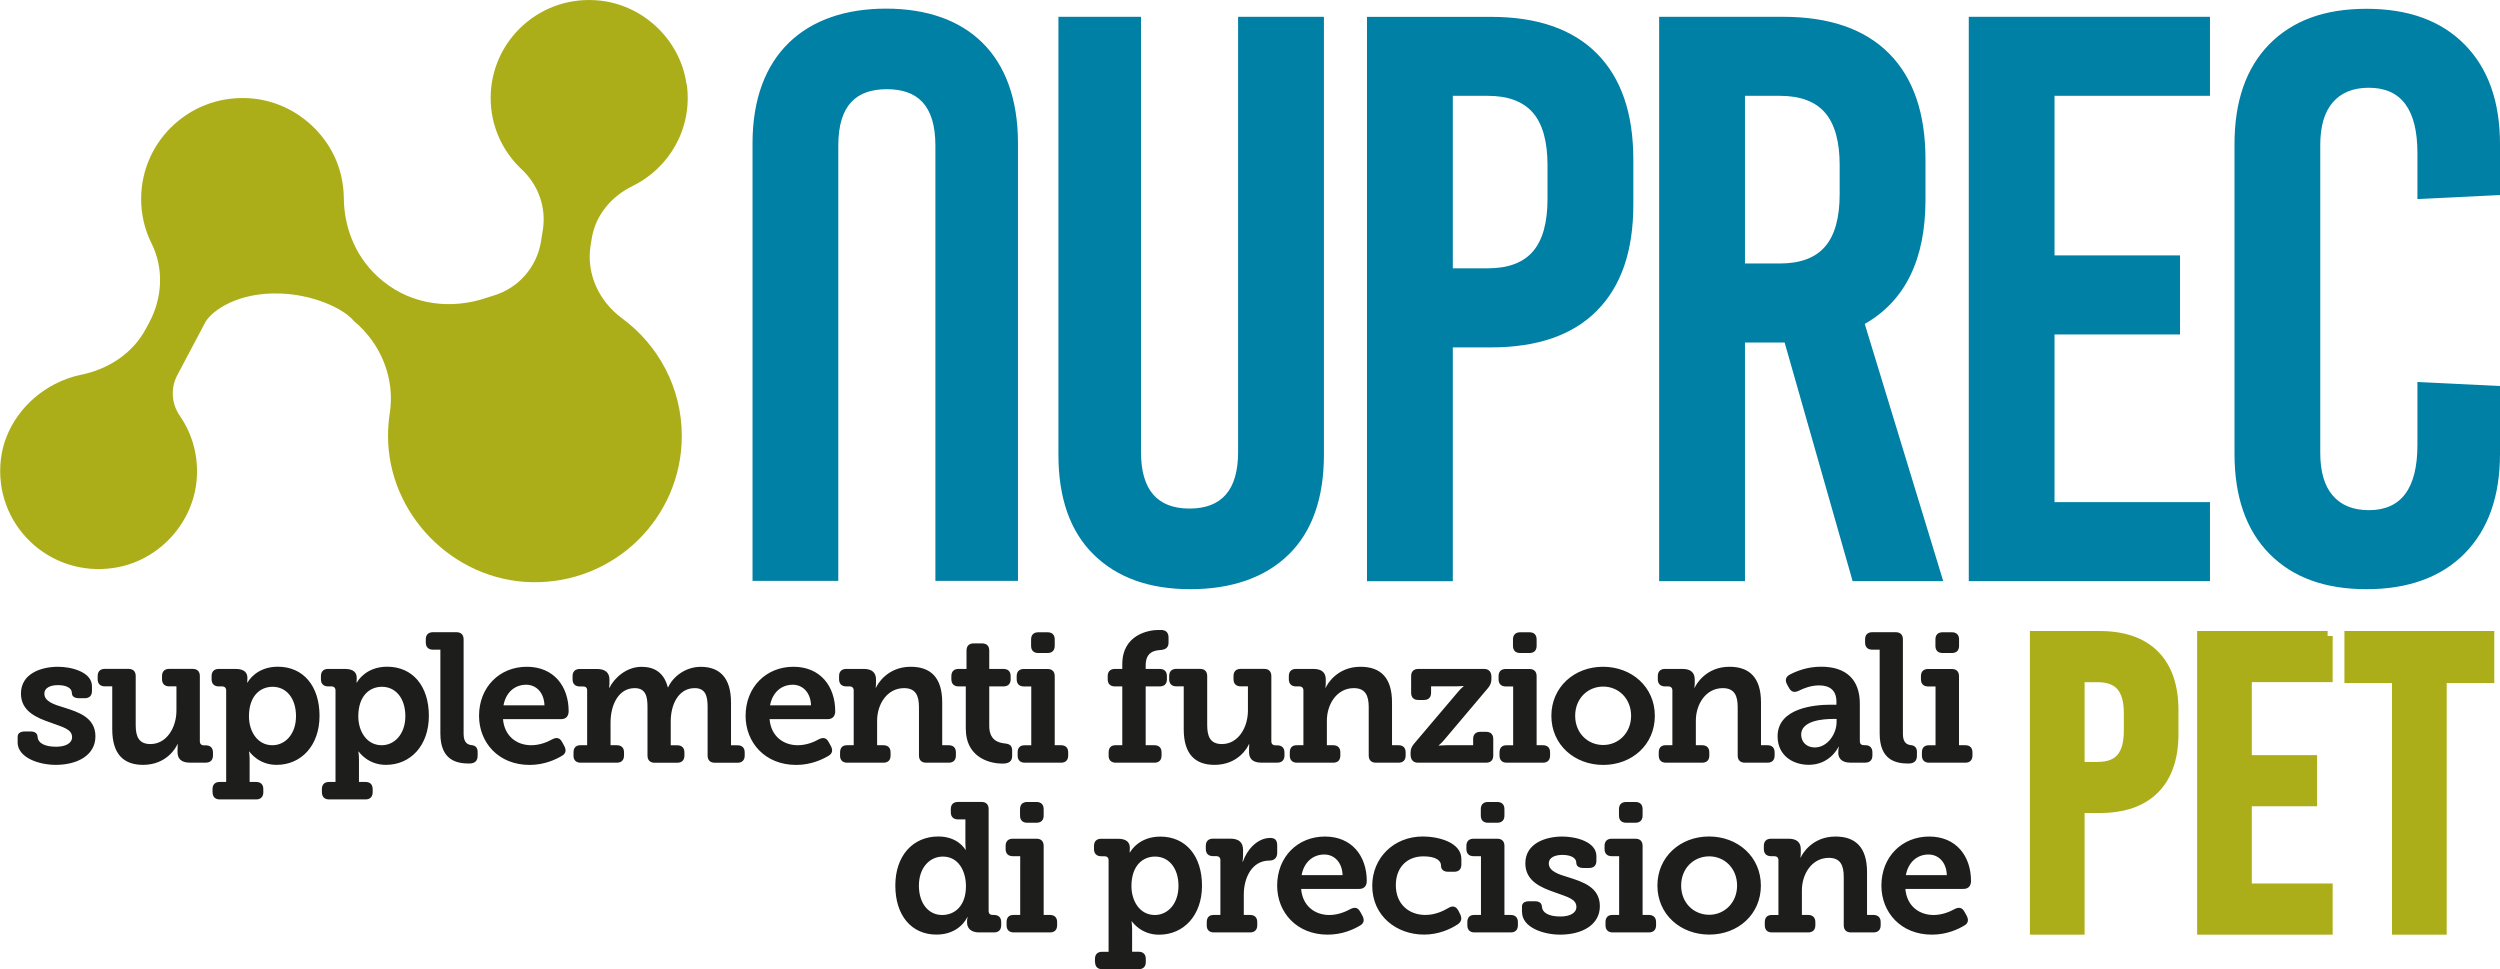 <?xml version="1.0" encoding="utf-8" ?>
<!DOCTYPE svg PUBLIC "-//W3C//DTD SVG 1.1//EN" "http://www.w3.org/Graphics/SVG/1.1/DTD/svg11.dtd">
<svg xmlns="http://www.w3.org/2000/svg" width="276" height="107" viewBox="0 0 276 107" fill="none"><g clip-path="url('#clip0_1253_89')"><path d="M75.794 9.326C75.147 4.515 71.156 0.627 66.314 0.074C59.738 -0.676 54.169 4.423 54.169 10.819C54.169 13.927 55.489 16.729 57.598 18.701C59.436 20.421 60.324 22.909 59.93 25.385L59.726 26.656C59.27 29.495 57.222 31.829 54.459 32.64C54.224 32.708 53.996 32.781 53.768 32.861C49.851 34.207 45.539 33.678 42.326 31.073L42.19 30.963C39.451 28.739 37.989 25.391 37.959 21.877C37.953 21.127 37.866 20.353 37.7 19.573C36.7 14.947 32.697 11.378 27.979 10.886C21.255 10.186 15.581 15.414 15.581 21.969C15.581 23.738 16 25.415 16.74 26.896C18.097 29.617 17.931 32.855 16.506 35.546L16.123 36.265C14.668 39.011 11.966 40.768 8.913 41.382C7.969 41.572 7.001 41.91 6.008 42.426C2.825 44.085 0.5 47.181 0.092 50.732C-0.722 57.84 5.379 63.769 12.558 62.7C17.32 61.993 21.132 58.043 21.681 53.276C21.995 50.523 21.268 47.956 19.849 45.898C18.93 44.571 18.813 42.85 19.571 41.425L22.68 35.552C23.408 34.293 26.264 32.228 30.952 32.407C34.387 32.511 37.811 33.936 39.087 35.454C42.073 37.948 43.633 41.8 43.029 45.639C42.906 46.438 42.838 47.261 42.838 48.103C42.825 56.741 49.999 64.07 58.665 64.272C67.8 64.487 75.27 57.177 75.27 48.128C75.27 42.801 72.679 38.089 68.688 35.153C66.129 33.267 64.698 30.226 65.203 27.093L65.327 26.331C65.74 23.763 67.486 21.68 69.836 20.538C73.857 18.572 76.479 14.21 75.825 9.326" fill="#ACAE19"/><path d="M210.408 96.612C210.655 95.254 211.592 94.338 212.912 94.338C214.01 94.338 214.886 95.192 214.929 96.612H210.408ZM216.866 100.648C216.619 100.181 216.255 100.119 215.786 100.365C215.237 100.666 214.405 101.016 213.467 101.016C211.9 101.016 210.513 100.046 210.352 98.135H216.786C217.353 98.135 217.6 97.748 217.6 97.263C217.6 94.523 215.971 92.354 212.98 92.354C209.988 92.354 207.706 94.584 207.706 97.773C207.706 100.715 209.846 103.185 213.288 103.185C214.935 103.185 216.2 102.577 216.872 102.171C217.298 101.926 217.359 101.545 217.119 101.096L216.872 100.648H216.866ZM194.833 102.147C194.833 102.657 195.117 102.939 195.629 102.939H199.62C200.125 102.939 200.415 102.657 200.415 102.147V101.803C200.415 101.299 200.132 101.01 199.62 101.01H198.929V98.295C198.929 96.489 200.027 94.707 201.902 94.707C203.203 94.707 203.549 95.561 203.549 96.814V102.147C203.549 102.657 203.833 102.939 204.345 102.939H206.83C207.342 102.939 207.626 102.657 207.626 102.147V101.803C207.626 101.299 207.342 101.01 206.83 101.01H206.121V96.286C206.121 93.546 204.856 92.354 202.636 92.354C200.027 92.354 198.929 94.344 198.806 94.664H198.762C198.762 94.664 198.806 94.443 198.806 94.216V93.749C198.806 93.018 198.38 92.594 197.461 92.594H195.524C195.018 92.594 194.728 92.876 194.728 93.386V93.73C194.728 94.234 195.012 94.523 195.524 94.523H195.888C196.172 94.523 196.338 94.682 196.338 94.971V101.016H195.586C195.098 101.016 194.833 101.299 194.833 101.809V102.153V102.147ZM188.696 100.992C187.006 100.992 185.599 99.695 185.599 97.766C185.599 95.837 187.006 94.541 188.696 94.541C190.386 94.541 191.774 95.862 191.774 97.766C191.774 99.671 190.367 100.992 188.696 100.992ZM182.978 97.766C182.978 100.949 185.525 103.179 188.702 103.179C191.879 103.179 194.401 100.949 194.401 97.766C194.401 94.584 191.854 92.348 188.677 92.348C185.501 92.348 182.978 94.596 182.978 97.766ZM177.248 102.147C177.248 102.657 177.532 102.939 178.044 102.939H182.034C182.546 102.939 182.83 102.657 182.83 102.147V101.803C182.83 101.299 182.546 101.01 182.034 101.01H181.343V93.386C181.343 92.876 181.06 92.594 180.548 92.594H177.939C177.433 92.594 177.143 92.876 177.143 93.386V93.73C177.143 94.234 177.427 94.523 177.939 94.523H178.753V101.01H178C177.513 101.01 177.248 101.293 177.248 101.803V102.147ZM178.734 90.038C178.734 90.548 179.018 90.831 179.53 90.831H180.548C181.054 90.831 181.343 90.548 181.343 90.038V89.332C181.343 88.822 181.06 88.539 180.548 88.539H179.53C179.018 88.539 178.734 88.822 178.734 89.332V90.038ZM168.033 100.691C168.033 102.374 170.352 103.185 172.245 103.185C174.626 103.185 176.625 102.128 176.625 100.039C176.625 97.951 174.75 97.361 173.165 96.857C172.005 96.513 170.987 96.169 170.987 95.315C170.987 94.664 171.678 94.381 172.492 94.381C173.405 94.381 174.022 94.707 174.022 95.235C174.022 95.622 174.306 95.825 174.818 95.825H175.447C175.959 95.825 176.242 95.543 176.242 95.033V94.504C176.242 92.944 174.003 92.354 172.492 92.354C170.599 92.354 168.397 93.122 168.397 95.315C168.397 97.281 170.148 97.994 171.672 98.522C173.06 99.026 174.034 99.253 174.034 100.126C174.034 100.814 173.3 101.182 172.264 101.182C170.938 101.182 170.265 100.734 170.228 100.107C170.21 99.702 169.945 99.499 169.433 99.499H168.822C168.31 99.499 168.026 99.702 168.026 100.089V100.697L168.033 100.691ZM161.994 102.147C161.994 102.657 162.278 102.939 162.79 102.939H166.78C167.292 102.939 167.576 102.657 167.576 102.147V101.803C167.576 101.299 167.292 101.01 166.78 101.01H166.09V93.386C166.09 92.876 165.806 92.594 165.294 92.594H162.685C162.179 92.594 161.889 92.876 161.889 93.386V93.73C161.889 94.234 162.173 94.523 162.685 94.523H163.499V101.01H162.747C162.259 101.01 161.994 101.293 161.994 101.803V102.147ZM163.481 90.038C163.481 90.548 163.764 90.831 164.276 90.831H165.294C165.806 90.831 166.09 90.548 166.09 90.038V89.332C166.09 88.822 165.806 88.539 165.294 88.539H164.276C163.764 88.539 163.481 88.822 163.481 89.332V90.038ZM160.982 100.506C160.736 100.04 160.353 99.96 159.903 100.242C159.249 100.629 158.373 101.01 157.356 101.01C155.585 101.01 154.099 99.855 154.099 97.723C154.099 95.837 155.258 94.541 157.152 94.541C158.515 94.541 159.089 95.008 159.089 95.555C159.089 95.862 159.231 96.243 159.884 96.243H160.538C161.05 96.243 161.334 95.96 161.334 95.45V94.824C161.334 92.999 158.811 92.348 157.078 92.348C153.883 92.348 151.496 94.701 151.496 97.785C151.496 101.133 154.185 103.179 157.22 103.179C158.787 103.179 160.131 102.589 160.964 102.024C161.353 101.741 161.414 101.373 161.211 100.949L160.989 100.5L160.982 100.506ZM143.699 96.612C143.946 95.254 144.884 94.338 146.204 94.338C147.301 94.338 148.177 95.192 148.221 96.612H143.699ZM150.157 100.648C149.911 100.181 149.547 100.119 149.078 100.365C148.529 100.666 147.696 101.016 146.759 101.016C145.192 101.016 143.804 100.046 143.644 98.135H150.077C150.645 98.135 150.891 97.748 150.891 97.263C150.891 94.523 149.263 92.354 146.271 92.354C143.28 92.354 140.998 94.584 140.998 97.773C140.998 100.715 143.138 103.185 146.58 103.185C148.227 103.185 149.491 102.577 150.163 102.171C150.589 101.926 150.651 101.545 150.41 101.096L150.163 100.648H150.157ZM133.22 102.147C133.22 102.657 133.503 102.939 134.015 102.939H138.006C138.512 102.939 138.802 102.657 138.802 102.147V101.803C138.802 101.299 138.518 101.01 138.006 101.01H137.315V98.762C137.315 96.876 138.234 95.008 140.128 95.008C140.677 95.008 141.004 94.707 141.004 94.154V93.362C141.004 92.79 140.8 92.508 140.233 92.508C138.765 92.508 137.624 93.89 137.217 95.125H137.173C137.173 95.082 137.235 94.799 137.235 94.418V93.847C137.235 92.975 136.748 92.588 135.829 92.588H133.917C133.411 92.588 133.121 92.87 133.121 93.38V93.724C133.121 94.228 133.405 94.517 133.917 94.517H134.28C134.564 94.517 134.731 94.676 134.731 94.965V101.01H133.978C133.491 101.01 133.226 101.293 133.226 101.803V102.147H133.22ZM127.496 101.016C125.805 101.016 124.911 99.437 124.911 97.834C124.911 95.543 126.176 94.566 127.52 94.566C129.05 94.566 130.105 95.844 130.105 97.809C130.105 99.775 128.92 101.016 127.496 101.016ZM120.896 106.207C120.896 106.717 121.179 107 121.691 107H125.701C126.213 107 126.496 106.717 126.496 106.207V105.863C126.496 105.36 126.213 105.071 125.701 105.071H124.985V102.62C124.985 102.091 124.923 101.766 124.923 101.729H124.967C125.071 101.87 126.028 103.191 127.958 103.191C130.684 103.191 132.701 101.059 132.701 97.779C132.701 94.498 130.913 92.36 128.1 92.36C125.781 92.36 124.843 93.921 124.757 94.105H124.714C124.714 94.105 124.732 93.884 124.732 93.638V93.577C124.732 93.048 124.405 92.6 123.449 92.6H121.574C121.062 92.6 120.778 92.882 120.778 93.392V93.736C120.778 94.24 121.062 94.529 121.574 94.529H121.938C122.222 94.529 122.388 94.689 122.388 94.977V105.077H121.679C121.167 105.077 120.883 105.36 120.883 105.87V106.214L120.896 106.207ZM111.125 102.147C111.125 102.657 111.409 102.939 111.921 102.939H115.912C116.424 102.939 116.707 102.657 116.707 102.147V101.803C116.707 101.299 116.424 101.01 115.912 101.01H115.221V93.386C115.221 92.876 114.937 92.594 114.425 92.594H111.816C111.31 92.594 111.02 92.876 111.02 93.386V93.73C111.02 94.234 111.304 94.523 111.816 94.523H112.63V101.01H111.878C111.391 101.01 111.125 101.293 111.125 101.803V102.147ZM112.612 90.038C112.612 90.548 112.896 90.831 113.407 90.831H114.425C114.937 90.831 115.221 90.548 115.221 90.038V89.332C115.221 88.822 114.937 88.539 114.425 88.539H113.407C112.896 88.539 112.612 88.822 112.612 89.332V90.038ZM104.013 101.016C102.508 101.016 101.447 99.739 101.447 97.773C101.447 95.807 102.626 94.566 104.094 94.566C105.802 94.566 106.641 96.145 106.641 97.834C106.641 100.046 105.377 101.016 104.013 101.016ZM106.764 101.846C106.764 102.435 107.153 102.939 108.091 102.939H109.737C110.249 102.939 110.533 102.657 110.533 102.147V101.803C110.533 101.299 110.249 101.01 109.737 101.01H109.596C109.312 101.01 109.145 100.869 109.145 100.562V89.325C109.145 88.816 108.862 88.533 108.35 88.533H105.765C105.253 88.533 104.969 88.816 104.969 89.325V89.669C104.969 90.173 105.253 90.462 105.765 90.462H106.579V93.079C106.579 93.503 106.623 93.767 106.623 93.81H106.579C106.499 93.669 105.685 92.348 103.588 92.348C100.775 92.348 98.844 94.48 98.844 97.766C98.844 101.053 100.615 103.179 103.384 103.179C105.845 103.179 106.703 101.452 106.783 101.25H106.826C106.826 101.25 106.764 101.434 106.764 101.717V101.84V101.846Z" fill="#1D1D1B"/><path d="M212.178 83.409C212.178 83.913 212.462 84.202 212.974 84.202H216.965C217.476 84.202 217.76 83.919 217.76 83.409V83.065C217.76 82.555 217.476 82.273 216.965 82.273H216.274V74.649C216.274 74.139 215.99 73.856 215.478 73.856H212.869C212.357 73.856 212.073 74.139 212.073 74.649V74.993C212.073 75.496 212.357 75.785 212.869 75.785H213.683V82.279H212.931C212.443 82.279 212.178 82.561 212.178 83.071V83.415V83.409ZM213.671 71.301C213.671 71.811 213.954 72.093 214.466 72.093H215.484C215.996 72.093 216.28 71.811 216.28 71.301V70.594C216.28 70.084 215.996 69.802 215.484 69.802H214.466C213.954 69.802 213.671 70.084 213.671 70.594V71.301ZM207.515 80.97C207.515 83.931 209.304 84.294 210.692 84.294C211.382 84.294 211.629 83.95 211.629 83.421V82.998C211.629 82.531 211.364 82.31 211 82.267C210.574 82.224 210.081 82.045 210.081 81.032V70.588C210.081 70.078 209.797 69.795 209.285 69.795H206.701C206.189 69.795 205.905 70.078 205.905 70.588V70.932C205.905 71.436 206.189 71.725 206.701 71.725H207.515V80.97ZM202.759 79.717C202.759 81.013 201.76 82.519 200.354 82.519C199.398 82.519 198.849 81.867 198.849 81.099C198.849 79.539 201.31 79.373 202.334 79.373H202.759V79.717ZM202.944 83.102C202.944 83.692 203.308 84.196 204.27 84.196H205.917C206.429 84.196 206.713 83.913 206.713 83.403V83.059C206.713 82.549 206.429 82.267 205.917 82.267H205.775C205.492 82.267 205.325 82.125 205.325 81.818V77.684C205.325 75.048 203.839 73.604 201.051 73.604C199.484 73.604 198.281 74.114 197.59 74.477C197.14 74.722 197.041 75.103 197.288 75.552L197.51 75.957C197.757 76.406 198.121 76.486 198.59 76.258C199.139 75.976 199.953 75.668 200.829 75.668C201.908 75.668 202.741 76.135 202.741 77.456V77.8H202.087C200.415 77.8 196.246 78.126 196.246 81.29C196.246 83.397 197.917 84.435 199.688 84.435C201.945 84.435 202.883 82.654 202.969 82.445H203.012C203.012 82.445 202.951 82.647 202.951 82.973V83.096L202.944 83.102ZM183.126 83.409C183.126 83.913 183.41 84.202 183.922 84.202H187.913C188.424 84.202 188.708 83.919 188.708 83.409V83.065C188.708 82.555 188.424 82.273 187.913 82.273H187.222V79.557C187.222 77.751 188.32 75.97 190.195 75.97C191.496 75.97 191.842 76.823 191.842 78.077V83.409C191.842 83.913 192.125 84.202 192.637 84.202H195.123C195.635 84.202 195.919 83.919 195.919 83.409V83.065C195.919 82.555 195.635 82.273 195.123 82.273H194.414V77.548C194.414 74.808 193.149 73.611 190.929 73.611C188.32 73.611 187.222 75.601 187.098 75.92H187.055C187.055 75.92 187.098 75.699 187.098 75.472V75.005C187.098 74.274 186.673 73.85 185.754 73.85H183.817C183.305 73.85 183.021 74.133 183.021 74.643V74.987C183.021 75.49 183.305 75.779 183.817 75.779H184.181C184.465 75.779 184.631 75.945 184.631 76.228V82.273H183.879C183.391 82.273 183.126 82.555 183.126 83.065V83.409ZM176.995 82.248C175.305 82.248 173.899 80.952 173.899 79.023C173.899 77.094 175.305 75.798 176.995 75.798C178.685 75.798 180.073 77.118 180.073 79.023C180.073 80.927 178.667 82.248 176.995 82.248ZM171.271 79.029C171.271 82.211 173.818 84.448 176.995 84.448C180.172 84.448 182.694 82.217 182.694 79.029C182.694 75.841 180.147 73.611 176.97 73.611C173.794 73.611 171.271 75.865 171.271 79.029ZM165.547 83.409C165.547 83.913 165.831 84.202 166.343 84.202H170.333C170.845 84.202 171.129 83.919 171.129 83.409V83.065C171.129 82.555 170.845 82.273 170.333 82.273H169.643V74.649C169.643 74.139 169.359 73.856 168.847 73.856H166.238C165.726 73.856 165.442 74.139 165.442 74.649V74.993C165.442 75.496 165.726 75.785 166.238 75.785H167.052V82.279H166.299C165.812 82.279 165.547 82.561 165.547 83.071V83.415V83.409ZM167.033 71.301C167.033 71.811 167.317 72.093 167.829 72.093H168.847C169.359 72.093 169.643 71.811 169.643 71.301V70.594C169.643 70.084 169.359 69.802 168.847 69.802H167.829C167.323 69.802 167.033 70.084 167.033 70.594V71.301ZM155.733 83.348C155.733 83.852 156.017 84.202 156.529 84.202H164.06C164.572 84.202 164.856 83.919 164.856 83.409V81.585C164.856 81.075 164.572 80.792 164.06 80.792H163.431C162.925 80.792 162.635 81.075 162.635 81.585V82.273H159.706C159.299 82.273 158.891 82.316 158.848 82.316V82.273C158.848 82.273 159.132 82.052 159.44 81.683L164.289 75.945C164.535 75.638 164.652 75.355 164.652 74.968V74.704C164.652 74.194 164.369 73.85 163.857 73.85H156.585C156.073 73.85 155.789 74.133 155.789 74.643V76.486C155.789 76.989 156.073 77.278 156.585 77.278H157.195C157.707 77.278 157.991 76.996 157.991 76.486V75.773H160.699C161.106 75.773 161.531 75.73 161.575 75.73V75.773C161.575 75.773 161.291 75.994 160.982 76.363L156.097 82.125C155.851 82.426 155.727 82.715 155.727 83.096V83.342L155.733 83.348ZM142.392 83.409C142.392 83.913 142.675 84.202 143.187 84.202H147.178C147.69 84.202 147.974 83.919 147.974 83.409V83.065C147.974 82.555 147.69 82.273 147.178 82.273H146.487V79.557C146.487 77.751 147.585 75.97 149.46 75.97C150.762 75.97 151.107 76.823 151.107 78.077V83.409C151.107 83.913 151.391 84.202 151.903 84.202H154.389C154.901 84.202 155.184 83.919 155.184 83.409V83.065C155.184 82.555 154.901 82.273 154.389 82.273H153.679V77.548C153.679 74.808 152.415 73.611 150.194 73.611C147.585 73.611 146.487 75.601 146.364 75.92H146.321C146.321 75.92 146.364 75.699 146.364 75.472V75.005C146.364 74.274 145.938 73.85 145.019 73.85H143.082C142.57 73.85 142.287 74.133 142.287 74.643V74.987C142.287 75.49 142.57 75.779 143.082 75.779H143.446C143.73 75.779 143.897 75.945 143.897 76.228V82.273H143.144C142.657 82.273 142.392 82.555 142.392 83.065V83.409ZM130.684 80.51C130.684 83.329 132.011 84.441 134.083 84.441C136.692 84.441 137.747 82.512 137.87 82.168H137.914C137.914 82.168 137.895 82.389 137.895 82.654V83.041C137.895 83.772 138.321 84.196 139.24 84.196H141.01C141.522 84.196 141.806 83.913 141.806 83.403V83.078C141.806 82.568 141.522 82.285 141.01 82.285H140.806C140.523 82.285 140.356 82.125 140.356 81.837V74.636C140.356 74.126 140.072 73.844 139.56 73.844H136.976C136.464 73.844 136.18 74.126 136.18 74.636V74.981C136.18 75.484 136.464 75.773 136.976 75.773H137.772V78.451C137.772 80.319 136.692 82.144 134.903 82.144C133.602 82.144 133.275 81.29 133.275 80.055V74.636C133.275 74.126 132.991 73.844 132.479 73.844H129.87C129.358 73.844 129.075 74.126 129.075 74.636V74.981C129.075 75.484 129.358 75.773 129.87 75.773H130.684V80.497V80.51ZM122.388 83.409C122.388 83.913 122.672 84.202 123.184 84.202H127.44C127.952 84.202 128.236 83.919 128.236 83.409V83.065C128.236 82.555 127.952 82.273 127.44 82.273H126.484V75.779H128.032C128.544 75.779 128.828 75.496 128.828 74.987V74.643C128.828 74.133 128.544 73.85 128.032 73.85H126.484V73.445C126.484 71.946 127.502 71.804 128.131 71.761C128.698 71.718 129.007 71.479 129.007 70.932V70.404C129.007 69.838 128.723 69.55 128.174 69.55H127.872C126.811 69.55 123.9 70.06 123.9 73.34V73.85H123.085C122.58 73.85 122.29 74.133 122.29 74.643V74.987C122.29 75.49 122.573 75.779 123.085 75.779H123.9V82.273H123.147C122.66 82.273 122.394 82.555 122.394 83.065V83.409H122.388ZM112.347 83.409C112.347 83.913 112.63 84.202 113.142 84.202H117.133C117.639 84.202 117.929 83.919 117.929 83.409V83.065C117.929 82.555 117.645 82.273 117.133 82.273H116.442V74.649C116.442 74.139 116.158 73.856 115.647 73.856H113.037C112.525 73.856 112.242 74.139 112.242 74.649V74.993C112.242 75.496 112.525 75.785 113.037 75.785H113.852V82.279H113.099C112.612 82.279 112.347 82.561 112.347 83.071V83.415V83.409ZM113.833 71.301C113.833 71.811 114.117 72.093 114.629 72.093H115.647C116.152 72.093 116.442 71.811 116.442 71.301V70.594C116.442 70.084 116.158 69.802 115.647 69.802H114.629C114.117 69.802 113.833 70.084 113.833 70.594V71.301ZM106.629 80.51C106.629 83.311 108.831 84.3 110.681 84.3C111.391 84.3 111.742 84.054 111.742 83.446V82.899C111.742 82.334 111.52 82.131 110.885 82.07C110.169 81.99 109.213 81.683 109.213 80.141V75.779H110.78C111.292 75.779 111.576 75.496 111.576 74.987V74.643C111.576 74.133 111.292 73.85 110.78 73.85H109.213V71.823C109.213 71.313 108.929 71.03 108.417 71.03H107.498C106.986 71.03 106.703 71.313 106.703 71.823V73.85H105.827C105.315 73.85 105.031 74.133 105.031 74.643V74.987C105.031 75.49 105.315 75.779 105.827 75.779H106.623V80.503L106.629 80.51ZM92.738 83.409C92.738 83.913 93.022 84.202 93.534 84.202H97.525C98.037 84.202 98.32 83.919 98.32 83.409V83.065C98.32 82.555 98.037 82.273 97.525 82.273H96.834V79.557C96.834 77.751 97.932 75.97 99.807 75.97C101.108 75.97 101.454 76.823 101.454 78.077V83.409C101.454 83.913 101.737 84.202 102.249 84.202H104.735C105.247 84.202 105.531 83.919 105.531 83.409V83.065C105.531 82.555 105.247 82.273 104.735 82.273H104.02V77.548C104.02 74.808 102.755 73.611 100.541 73.611C97.932 73.611 96.834 75.601 96.71 75.92H96.667C96.667 75.92 96.71 75.699 96.71 75.472V75.005C96.71 74.274 96.285 73.85 95.366 73.85H93.429C92.923 73.85 92.633 74.133 92.633 74.643V74.987C92.633 75.49 92.917 75.779 93.429 75.779H93.799C94.083 75.779 94.249 75.945 94.249 76.228V82.273H93.497C93.009 82.273 92.744 82.555 92.744 83.065V83.409H92.738ZM85.016 77.868C85.262 76.51 86.2 75.595 87.52 75.595C88.618 75.595 89.494 76.449 89.537 77.868H85.016ZM91.474 81.904C91.227 81.437 90.863 81.376 90.394 81.621C89.845 81.929 89.013 82.273 88.075 82.273C86.508 82.273 85.12 81.302 84.96 79.391H91.393C91.961 79.391 92.208 79.004 92.208 78.519C92.208 75.779 90.579 73.611 87.588 73.611C84.596 73.611 82.314 75.841 82.314 79.029C82.314 81.972 84.454 84.448 87.896 84.448C89.543 84.448 90.807 83.839 91.48 83.434C91.905 83.188 91.967 82.807 91.726 82.359L91.48 81.91L91.474 81.904ZM63.31 83.409C63.31 83.913 63.593 84.202 64.106 84.202H68.096C68.602 84.202 68.892 83.919 68.892 83.409V83.065C68.892 82.555 68.608 82.273 68.096 82.273H67.405V79.76C67.405 77.892 68.238 75.97 70.076 75.97C71.297 75.97 71.483 76.922 71.483 78.04V83.415C71.483 83.919 71.766 84.208 72.278 84.208H74.764C75.276 84.208 75.56 83.925 75.56 83.415V83.071C75.56 82.561 75.276 82.279 74.764 82.279H74.049V79.643C74.049 77.739 74.924 75.97 76.695 75.97C77.897 75.97 78.12 76.86 78.12 78.04V83.415C78.12 83.919 78.403 84.208 78.915 84.208H81.419C81.925 84.208 82.215 83.925 82.215 83.415V83.071C82.215 82.561 81.931 82.279 81.419 82.279H80.704V77.555C80.704 74.839 79.464 73.617 77.367 73.617C75.72 73.617 74.332 74.649 73.765 75.871H73.722C73.314 74.286 72.278 73.617 70.829 73.617C69.12 73.617 67.812 74.876 67.282 75.927H67.239C67.239 75.927 67.282 75.705 67.282 75.478V75.011C67.282 74.28 66.832 73.856 65.919 73.856H64.007C63.501 73.856 63.211 74.139 63.211 74.649V74.993C63.211 75.496 63.495 75.785 64.007 75.785H64.371C64.654 75.785 64.821 75.927 64.821 76.209V82.273H64.069C63.581 82.273 63.316 82.555 63.316 83.065V83.409H63.31ZM55.587 77.868C55.834 76.51 56.765 75.595 58.092 75.595C59.19 75.595 60.065 76.449 60.108 77.868H55.587ZM62.045 81.904C61.799 81.437 61.435 81.376 60.966 81.621C60.417 81.929 59.584 82.273 58.647 82.273C57.08 82.273 55.692 81.302 55.532 79.391H61.965C62.533 79.391 62.779 79.004 62.779 78.519C62.779 75.779 61.151 73.611 58.159 73.611C55.168 73.611 52.886 75.841 52.886 79.029C52.886 81.972 55.026 84.448 58.468 84.448C60.115 84.448 61.379 83.839 62.051 83.434C62.477 83.188 62.539 82.807 62.298 82.359L62.051 81.91L62.045 81.904ZM48.617 80.97C48.617 83.931 50.406 84.294 51.794 84.294C52.485 84.294 52.731 83.95 52.731 83.421V82.998C52.731 82.531 52.466 82.31 52.102 82.267C51.677 82.224 51.183 82.045 51.183 81.032V70.588C51.183 70.078 50.9 69.795 50.388 69.795H47.803C47.291 69.795 47.007 70.078 47.007 70.588V70.932C47.007 71.436 47.291 71.725 47.803 71.725H48.617V80.97ZM42.141 82.273C40.451 82.273 39.556 80.688 39.556 79.09C39.556 76.799 40.821 75.822 42.165 75.822C43.695 75.822 44.75 77.1 44.75 79.066C44.75 81.032 43.566 82.273 42.141 82.273ZM35.541 87.464C35.541 87.968 35.825 88.256 36.337 88.256H40.346C40.852 88.256 41.142 87.974 41.142 87.464V87.12C41.142 86.61 40.858 86.327 40.346 86.327H39.63V83.87C39.63 83.342 39.569 83.016 39.569 82.979H39.612C39.71 83.121 40.673 84.441 42.603 84.441C45.33 84.441 47.347 82.31 47.347 79.023C47.347 75.736 45.552 73.604 42.745 73.604C40.426 73.604 39.488 75.165 39.408 75.349H39.365C39.365 75.349 39.383 75.128 39.383 74.882V74.821C39.383 74.292 39.057 73.85 38.101 73.85H36.225C35.714 73.85 35.43 74.133 35.43 74.643V74.987C35.43 75.49 35.714 75.779 36.225 75.779H36.589C36.873 75.779 37.04 75.945 37.04 76.228V86.327H36.33C35.818 86.327 35.535 86.61 35.535 87.12V87.464H35.541ZM30.07 82.273C28.38 82.273 27.485 80.688 27.485 79.09C27.485 76.799 28.75 75.822 30.094 75.822C31.624 75.822 32.679 77.1 32.679 79.066C32.679 81.032 31.501 82.273 30.07 82.273ZM23.47 87.464C23.47 87.968 23.753 88.256 24.265 88.256H28.275C28.78 88.256 29.07 87.974 29.07 87.464V87.12C29.07 86.61 28.787 86.327 28.275 86.327H27.559V83.87C27.559 83.342 27.497 83.016 27.497 82.979H27.541C27.639 83.121 28.602 84.441 30.532 84.441C33.259 84.441 35.276 82.31 35.276 79.023C35.276 75.736 33.481 73.604 30.674 73.604C28.355 73.604 27.417 75.165 27.337 75.349H27.294C27.294 75.349 27.312 75.128 27.312 74.882V74.821C27.312 74.292 26.986 73.85 26.029 73.85H24.154C23.642 73.85 23.359 74.133 23.359 74.643V74.987C23.359 75.49 23.642 75.779 24.154 75.779H24.518C24.802 75.779 24.969 75.945 24.969 76.228V86.327H24.259C23.747 86.327 23.463 86.61 23.463 87.12V87.464H23.47ZM12.392 80.51C12.392 83.329 13.718 84.441 15.79 84.441C18.399 84.441 19.454 82.512 19.578 82.168H19.621C19.621 82.168 19.602 82.389 19.602 82.654V83.041C19.602 83.772 20.028 84.196 20.947 84.196H22.717C23.223 84.196 23.513 83.913 23.513 83.403V83.078C23.513 82.568 23.229 82.285 22.717 82.285H22.514C22.23 82.285 22.063 82.125 22.063 81.837V74.636C22.063 74.126 21.78 73.844 21.268 73.844H18.683C18.177 73.844 17.887 74.126 17.887 74.636V74.981C17.887 75.484 18.171 75.773 18.683 75.773H19.479V78.451C19.479 80.319 18.399 82.144 16.611 82.144C15.309 82.144 14.982 81.29 14.982 80.055V74.636C14.982 74.126 14.699 73.844 14.187 73.844H11.578C11.072 73.844 10.782 74.126 10.782 74.636V74.981C10.782 75.484 11.066 75.773 11.578 75.773H12.392V80.497V80.51ZM1.943 81.947C1.943 83.63 4.262 84.441 6.156 84.441C8.537 84.441 10.535 83.385 10.535 81.296C10.535 79.207 8.66 78.617 7.075 78.114C5.915 77.77 4.897 77.426 4.897 76.572C4.897 75.92 5.588 75.638 6.402 75.638C7.322 75.638 7.932 75.963 7.932 76.492C7.932 76.879 8.216 77.082 8.728 77.082H9.357C9.869 77.082 10.153 76.799 10.153 76.289V75.761C10.153 74.2 7.914 73.611 6.409 73.611C4.515 73.611 2.313 74.378 2.313 76.572C2.313 78.537 4.065 79.25 5.594 79.778C6.982 80.288 7.957 80.51 7.957 81.382C7.957 82.07 7.223 82.439 6.187 82.439C4.86 82.439 4.188 81.99 4.151 81.364C4.133 80.958 3.867 80.755 3.355 80.755H2.745C2.233 80.755 1.949 80.958 1.949 81.345V81.953L1.943 81.947Z" fill="#1D1D1B"/><path d="M103.273 64.125H112.384V15.813C112.384 6.027 106.758 0.952 97.821 0.952C88.883 0.952 83.079 6.027 83.079 15.813V64.131H92.547V16.077C92.547 11.537 94.601 9.848 97.907 9.848C101.213 9.848 103.267 11.537 103.267 16.077V64.125H103.273ZM142.275 61.219C144.865 58.67 146.161 54.99 146.161 50.186V1.855H136.686V49.915C136.686 54.068 134.897 56.145 131.326 56.145C127.755 56.145 125.966 54.068 125.966 49.915V1.855H116.849V50.186C116.849 54.99 118.145 58.67 120.735 61.219C123.326 63.769 126.885 65.047 131.412 65.047C135.94 65.047 139.678 63.769 142.268 61.219M170.845 21.969C170.845 24.58 170.309 26.509 169.236 27.756C168.162 29.003 166.497 29.624 164.233 29.624H160.39V10.579H164.233C166.497 10.579 168.162 11.206 169.236 12.447C170.309 13.694 170.845 15.623 170.845 18.234V21.969ZM176.298 34.299C178.981 31.602 180.32 27.701 180.32 22.596V17.613C180.32 12.508 178.981 8.613 176.298 5.91C173.615 3.213 169.717 1.861 164.591 1.861H150.916V64.162H160.39V38.353H164.591C169.717 38.353 173.615 37.002 176.298 34.305M203.099 21.434C203.099 24.045 202.562 25.974 201.489 27.221C200.416 28.469 198.75 29.089 196.486 29.089H192.644V10.579H196.486C198.75 10.579 200.422 11.206 201.489 12.447C202.562 13.694 203.099 15.623 203.099 18.234V21.434ZM214.534 64.156L205.868 35.761C210.334 33.211 212.573 28.641 212.573 22.055V17.607C212.573 12.502 211.234 8.607 208.551 5.904C205.868 3.207 201.97 1.855 196.844 1.855H183.169V64.156H192.644V37.813H197.023L204.53 64.156H214.541H214.534ZM217.353 64.156H243.981V55.432H226.821V36.922H240.675V28.198H226.821V10.573H243.981V1.855H217.353V64.156ZM266.884 42.175V49.117C266.884 53.921 265.095 56.323 261.523 56.323C259.796 56.323 258.47 55.788 257.545 54.719C256.62 53.651 256.157 52.078 256.157 50.001V16.01C256.157 13.933 256.62 12.361 257.545 11.292C258.47 10.223 259.79 9.688 261.523 9.688C265.101 9.688 266.884 12.09 266.884 16.901V21.975L276 21.533V15.924C276 11.236 274.705 7.575 272.114 4.933C269.523 2.292 265.903 0.971 261.258 0.971C256.614 0.971 253.098 2.279 250.532 4.884C247.972 7.495 246.689 11.175 246.689 15.918V50.093C246.689 54.842 247.972 58.522 250.532 61.127C253.092 63.738 256.669 65.047 261.258 65.047C265.847 65.047 269.523 63.726 272.114 61.084C274.705 58.442 276 54.781 276 50.093V42.617L266.884 42.175Z" fill="#0080A4"/><path d="M274.809 70.219H259.377V74.852H264.632V102.632H269.56V74.852H274.816V70.219H274.809ZM256.971 70.219H243.118V102.632H256.971V98.092H248.046V88.459H255.25V83.919H248.046V74.753H256.971V70.213V70.219ZM231.583 74.759C232.761 74.759 233.631 75.085 234.186 75.73C234.747 76.381 235.025 77.383 235.025 78.74V80.688C235.025 82.045 234.747 83.047 234.186 83.698C233.631 84.349 232.761 84.669 231.583 84.669H229.585V74.759H231.583ZM231.768 70.219H224.656V102.632H229.585V89.203H231.768C234.433 89.203 236.462 88.502 237.856 87.095C239.25 85.689 239.947 83.661 239.947 81.007V78.415C239.947 75.761 239.25 73.733 237.856 72.326C236.462 70.92 234.433 70.219 231.768 70.219Z" fill="#ACAE19"/><path d="M274.809 70.219H259.377V74.852H264.632V102.632H269.56V74.852H274.816V70.219H274.809ZM256.971 70.219H243.118V102.632H256.971V98.092H248.046V88.459H255.25V83.919H248.046V74.753H256.971V70.213V70.219ZM231.583 74.759C232.761 74.759 233.631 75.085 234.186 75.73C234.747 76.381 235.025 77.383 235.025 78.74V80.688C235.025 82.045 234.747 83.047 234.186 83.698C233.631 84.349 232.761 84.669 231.583 84.669H229.585V74.759H231.583ZM231.768 70.219H224.656V102.632H229.585V89.203H231.768C234.433 89.203 236.462 88.502 237.856 87.095C239.25 85.689 239.947 83.661 239.947 81.007V78.415C239.947 75.761 239.25 73.733 237.856 72.326C236.462 70.92 234.433 70.219 231.768 70.219Z" stroke="#ACAE19" stroke-width="1.11" stroke-miterlimit="188.66"/></g><defs><clipPath id="clip0_1253_89"><rect width="276" height="107" fill="white"/></clipPath></defs></svg>